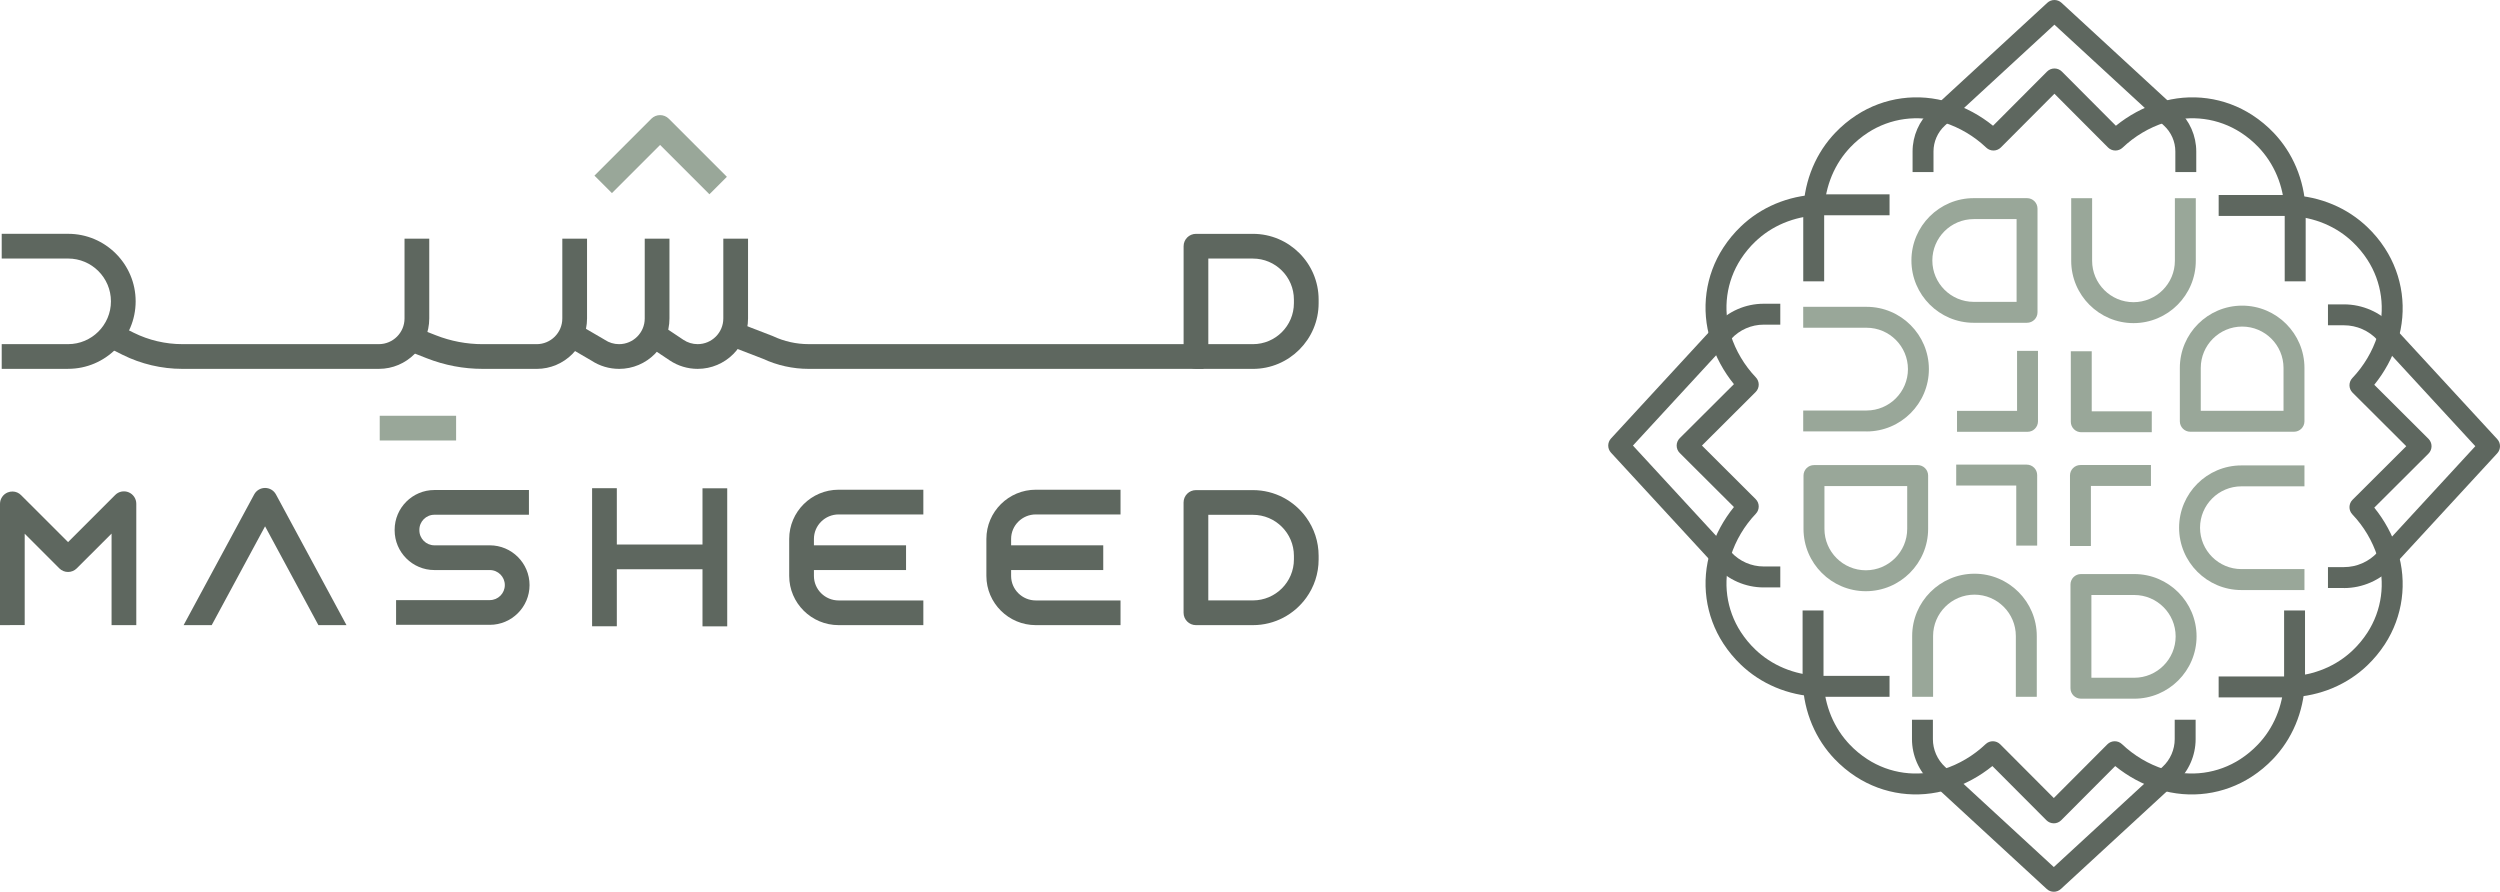 <?xml version="1.0" encoding="UTF-8"?>
<svg id="Layer_1" data-name="Layer 1" xmlns="http://www.w3.org/2000/svg" viewBox="0 0 1477.16 526.91">
  <defs>
    <style>
      .cls-1 {
        fill: #5e675f;
      }

      .cls-1, .cls-2 {
        stroke-width: 0px;
      }

      .cls-2 {
        fill: #99a799;
      }
    </style>
  </defs>
  <g>
    <g>
      <g>
        <path class="cls-2" d="M1355.44,255.1h-61.27c-3.41,0-6.18-2.77-6.18-6.18v-31.51c0-20.3,16.52-36.82,36.82-36.82s36.81,16.52,36.81,36.82v31.51c0,3.41-2.77,6.18-6.18,6.18ZM1300.35,242.74h48.9v-25.33c0-13.48-10.97-24.45-24.45-24.45s-24.45,10.97-24.45,24.45v25.33Z"/>
        <path class="cls-2" d="M1260.62,190.92c-20.3,0-36.82-16.52-36.82-36.82v-37.01h12.36v37.01c0,13.48,10.97,24.45,24.45,24.45s24.45-10.97,24.45-24.45v-37.01h12.36v37.01c0,20.3-16.51,36.82-36.81,36.82Z"/>
        <path class="cls-2" d="M1271.41,255.39h-41.66c-3.41,0-6.18-2.77-6.18-6.18v-41.66h12.36v35.48h35.48v12.36Z"/>
      </g>
      <g>
        <path class="cls-2" d="M1197.71,190.72h-31.51c-20.3,0-36.81-16.52-36.81-36.82s16.51-36.82,36.81-36.82h31.51c3.41,0,6.18,2.77,6.18,6.18v61.27c0,3.41-2.77,6.18-6.18,6.18ZM1166.2,129.46c-13.48,0-24.45,10.97-24.45,24.45s10.97,24.45,24.45,24.45h25.33v-48.9h-25.33Z"/>
        <path class="cls-2" d="M1102.89,254.91h-37.44v-12.36h37.44c13.48,0,24.45-10.97,24.45-24.45s-10.97-24.45-24.45-24.45h-37.44v-12.36h37.44c20.3,0,36.82,16.52,36.82,36.82s-16.52,36.82-36.82,36.82Z"/>
        <path class="cls-2" d="M1197.99,255.14h-41.66v-12.36h35.48v-35.48h12.36v41.66c0,3.41-2.77,6.18-6.18,6.18Z"/>
      </g>
      <g>
        <path class="cls-2" d="M1102.45,349.32c-20.3,0-36.82-16.52-36.82-36.82v-31.51c0-3.41,2.77-6.18,6.18-6.18h61.27c3.41,0,6.18,2.77,6.18,6.18v31.51c0,20.3-16.52,36.82-36.82,36.82ZM1078,287.18v25.33c0,13.48,10.97,24.45,24.45,24.45s24.45-10.97,24.45-24.45v-25.33h-48.91Z"/>
        <path class="cls-2" d="M1203.45,411.71h-12.36v-35.9c0-13.48-10.97-24.45-24.45-24.45s-24.45,10.97-24.45,24.45v35.9h-12.36v-35.9c0-20.3,16.51-36.82,36.81-36.82s36.82,16.52,36.82,36.82v35.9Z"/>
        <path class="cls-2" d="M1203.69,322.37h-12.36v-35.48h-35.48v-12.36h41.66c3.41,0,6.18,2.77,6.18,6.18v41.66Z"/>
      </g>
      <g>
        <path class="cls-2" d="M1261.06,412.82h-31.51c-3.41,0-6.18-2.77-6.18-6.18v-61.27c0-3.41,2.77-6.18,6.18-6.18h31.51c20.3,0,36.81,16.52,36.81,36.82s-16.51,36.82-36.81,36.82ZM1235.73,400.46h25.33c13.48,0,24.45-10.97,24.45-24.45s-10.97-24.45-24.45-24.45h-25.33v48.91Z"/>
        <path class="cls-2" d="M1361.62,348.64h-37.25c-20.3,0-36.82-16.52-36.82-36.82s16.52-36.82,36.82-36.82h37.25v12.36h-37.25c-13.48,0-24.45,10.97-24.45,24.45s10.97,24.45,24.45,24.45h37.25v12.36Z"/>
        <path class="cls-2" d="M1235.44,322.61h-12.36v-41.66c0-3.41,2.77-6.18,6.18-6.18h41.66v12.36h-35.48v35.48Z"/>
      </g>
    </g>
    <g>
      <path class="cls-1" d="M1362.31,166.24h-12.36v-39.43c0-14.4-4.97-27.96-14.01-38.2-.47-.53-.95-1.06-1.45-1.59-3.11-3.27-6.61-6.18-10.4-8.64-13.24-8.6-29.54-10.8-44.71-6.04l-.28.09c-9.2,2.93-17.82,8.05-24.93,14.81-2.43,2.31-6.26,2.26-8.63-.11-9.02-9.02-24.21-24.26-31.65-31.74-7.44,7.47-22.63,22.72-31.65,31.74-2.37,2.37-6.2,2.42-8.63.11-7.11-6.76-15.74-11.88-24.95-14.82l-.24-.07c-15.2-4.77-31.5-2.57-44.74,6.03-3.79,2.46-7.29,5.37-10.4,8.64-.5.53-.99,1.05-1.45,1.59-9.03,10.24-14,23.8-14,38.2v39.43h-12.36v-39.43c0-17.41,6.07-33.88,17.09-46.38.57-.64,1.16-1.29,1.76-1.92,3.78-3.98,8.03-7.51,12.63-10.5,16.35-10.61,36.45-13.33,55.15-7.46l.23.07c9.16,2.92,17.78,7.6,25.27,13.68,12.8-12.82,31.92-32.02,31.92-32.02,1.16-1.17,2.74-1.82,4.38-1.82s3.22.65,4.38,1.82c0,0,19.12,19.21,31.92,32.02,7.49-6.08,16.09-10.75,25.18-13.65l.32-.1c18.7-5.87,38.8-3.15,55.14,7.47,4.6,2.99,8.85,6.52,12.63,10.49.61.64,1.2,1.28,1.76,1.93,11.02,12.5,17.1,28.97,17.1,46.38v39.43Z"/>
      <path class="cls-1" d="M1297.69,101.65h-12.36v-12.17c0-5.77-2.43-11.32-6.68-15.23l-64.77-59.67-64.77,59.67c-4.24,3.91-6.68,9.46-6.68,15.23v12.17h-12.36v-12.17c0-9.21,3.89-18.08,10.66-24.32L1209.69,1.64c2.37-2.18,6.01-2.18,8.38,0l68.96,63.53c6.78,6.24,10.66,15.1,10.66,24.32v12.17Z"/>
    </g>
    <g>
      <path class="cls-1" d="M1213.53,486.47c-1.65,0-3.22-.65-4.38-1.82,0,0-19.12-19.21-31.92-32.02-7.49,6.08-16.09,10.75-25.18,13.65l-.2.06c-18.82,5.91-38.93,3.18-55.27-7.43-4.6-2.99-8.85-6.52-12.63-10.49-.61-.64-1.19-1.28-1.76-1.92-11.03-12.5-17.1-28.97-17.1-46.38v-39.43h12.36v39.43c0,14.4,4.97,27.96,14,38.2.47.53.95,1.06,1.45,1.59,3.11,3.28,6.61,6.18,10.4,8.64,13.24,8.6,29.54,10.8,44.72,6.04.02,0,.25-.08.27-.09,9.21-2.93,17.84-8.06,24.95-14.82,2.43-2.31,6.26-2.26,8.63.11,9.02,9.02,24.21,24.27,31.65,31.74,7.44-7.47,22.63-22.72,31.65-31.74,2.37-2.37,6.2-2.42,8.63-.11,7.11,6.76,15.73,11.88,24.95,14.82l-1.7,5.95,1.86-5.89c15.28,4.79,31.57,2.59,44.82-6.01,3.79-2.46,7.29-5.37,10.4-8.64.5-.53.99-1.06,1.46-1.59,9.03-10.23,14-23.8,14-38.2v-39.43h12.36v39.43c0,17.41-6.07,33.88-17.1,46.38-.57.65-1.16,1.29-1.76,1.93-3.78,3.98-8.03,7.51-12.63,10.49-16.34,10.61-36.45,13.33-55.15,7.47l-.37-.12c-9.05-2.88-17.64-7.55-25.13-13.63-12.8,12.82-31.92,32.02-31.92,32.02-1.16,1.17-2.74,1.82-4.38,1.82Z"/>
      <path class="cls-1" d="M1213.53,526.91c-1.5,0-3-.54-4.19-1.64l-68.44-63.05c-7.1-6.55-11.18-15.84-11.18-25.5v-11.47h12.36v11.47c0,6.21,2.62,12.19,7.19,16.4l64.25,59.19,64.25-59.19c4.57-4.21,7.19-10.19,7.19-16.4v-11.47h12.36v11.47c0,9.66-4.07,18.95-11.18,25.5l-68.44,63.05c-1.18,1.09-2.68,1.64-4.19,1.64Z"/>
    </g>
    <g>
      <path class="cls-1" d="M1350.35,412.06h-39.43v-12.36h39.43c14.4,0,27.96-4.97,38.2-14,.53-.47,1.06-.95,1.59-1.45,3.27-3.11,6.18-6.61,8.64-10.4,8.6-13.24,10.8-29.54,6.04-44.71l-.07-.23c-2.95-9.25-8.07-17.88-14.83-24.98-2.31-2.43-2.26-6.26.11-8.63,9.02-9.02,24.26-24.21,31.74-31.65-7.47-7.44-22.72-22.63-31.74-31.65-2.37-2.37-2.42-6.2-.11-8.63,6.76-7.11,11.88-15.74,14.82-24.95l.08-.25c4.77-15.19,2.57-31.49-6.03-44.73-2.46-3.79-5.37-7.29-8.64-10.4-.53-.5-1.06-.99-1.59-1.46-10.23-9.03-23.8-14-38.2-14h-39.43v-12.36h39.43c17.41,0,33.88,6.07,46.38,17.1.65.57,1.29,1.16,1.93,1.76,3.97,3.78,7.51,8.02,10.49,12.63,10.61,16.34,13.33,36.44,7.46,55.15l-.11.35c-2.88,9.06-7.56,17.65-13.64,25.14,12.82,12.8,32.02,31.92,32.02,31.92,1.17,1.16,1.82,2.74,1.82,4.38s-.65,3.22-1.82,4.38c0,0-19.21,19.12-32.02,31.92,6.08,7.49,10.75,16.09,13.65,25.18l.11.34c5.86,18.68,3.14,38.78-7.47,55.13-2.99,4.6-6.52,8.85-10.49,12.63-.64.61-1.28,1.19-1.92,1.76-12.5,11.03-28.97,17.1-46.38,17.1Z"/>
      <path class="cls-1" d="M1384.98,347.44h-9.47v-12.36h9.47c7.49,0,14.69-3.16,19.76-8.66l57.84-62.78-57.84-62.78c-5.07-5.51-12.27-8.66-19.76-8.66h-9.47v-12.36h9.47c10.93,0,21.45,4.61,28.85,12.65l61.7,66.97c2.18,2.37,2.18,6.01,0,8.38l-61.7,66.97c-7.41,8.04-17.92,12.65-28.85,12.65Z"/>
    </g>
    <g>
      <path class="cls-1" d="M1116.48,411.71h-39.43c-17.41,0-33.88-6.07-46.38-17.1-.64-.57-1.29-1.16-1.93-1.76-3.97-3.77-7.5-8.02-10.49-12.62-10.61-16.35-13.34-36.45-7.47-55.15l.08-.27c2.91-9.13,7.58-17.74,13.66-25.22-12.82-12.8-32.02-31.92-32.02-31.92-1.17-1.16-1.82-2.74-1.82-4.38s.65-3.22,1.82-4.38c0,0,19.21-19.12,32.02-31.92-6.08-7.48-10.75-16.09-13.65-25.18l-.1-.32c-5.87-18.7-3.15-38.8,7.47-55.15,2.99-4.6,6.52-8.85,10.49-12.63.64-.61,1.28-1.2,1.93-1.77,12.49-11.02,28.96-17.09,46.38-17.09h39.43v12.36h-39.43c-14.4,0-27.97,4.97-38.2,14-.53.47-1.06.95-1.59,1.45-3.27,3.11-6.18,6.61-8.64,10.4-8.6,13.24-10.8,29.54-6.04,44.72l.09.3c2.93,9.18,8.05,17.81,14.81,24.91,2.31,2.43,2.26,6.26-.11,8.63-9.02,9.02-24.26,24.21-31.74,31.65,7.47,7.44,22.72,22.63,31.74,31.65,2.37,2.37,2.42,6.2.11,8.63-6.76,7.1-11.88,15.73-14.82,24.95l-.08.27c-4.76,15.17-2.56,31.47,6.04,44.71,2.46,3.79,5.37,7.29,8.64,10.4.53.5,1.05.98,1.58,1.45,10.24,9.03,23.81,14.01,38.2,14.01h39.43v12.36Z"/>
      <path class="cls-1" d="M1051.9,347.09h-9.84c-10.7,0-20.99-4.51-28.24-12.38l-61.94-67.24c-2.18-2.37-2.18-6.01,0-8.38l61.95-67.24c7.25-7.87,17.54-12.38,28.24-12.38h9.84v12.36h-9.84c-7.25,0-14.23,3.06-19.14,8.39l-58.09,63.05,58.09,63.05c4.92,5.33,11.89,8.39,19.14,8.39h9.84v12.36Z"/>
    </g>
  </g>
  <g>
    <path class="cls-1" d="M80.53,297.65v71.71h-14.61v-54.08l-20.56,20.54c-1.37,1.37-3.21,2.14-5.15,2.14s-3.8-.77-5.17-2.14l-20.45-20.47v54H0v-71.62c0-2.96,1.77-5.62,4.51-6.76.97-.4,1.99-.58,3.01-.55,1.83.04,3.6.79,4.93,2.14l27.77,27.75,27.84-27.84c2.08-2.1,5.22-2.72,7.96-1.59,2.72,1.13,4.51,3.8,4.51,6.76Z"/>
    <path class="cls-1" d="M204.73,369.37h-16.6l-31.51-58.39-31.53,58.39h-16.6l41.7-77.23c1.28-2.37,3.74-3.83,6.43-3.83s5.15,1.46,6.43,3.83l41.68,77.23Z"/>
    <path class="cls-1" d="M289.4,369.19h-55.37v-14.61h55.37c4.9,0,8.88-3.98,8.88-8.88s-3.98-8.88-8.88-8.88h-32.73c-12.95,0-23.49-10.54-23.49-23.49v-.31c0-12.95,10.54-23.49,23.49-23.49h55.86v14.61h-55.86c-4.9,0-8.88,3.98-8.88,8.88v.31c0,4.9,3.98,8.88,8.88,8.88h32.73c12.95,0,23.49,10.54,23.49,23.49s-10.54,23.49-23.49,23.49Z"/>
    <rect class="cls-1" x="349.85" y="288.46" width="14.61" height="81.58"/>
    <rect class="cls-1" x="415.08" y="288.52" width="14.61" height="81.57"/>
    <rect class="cls-1" x="354.26" y="321.74" width="72.1" height="14.61"/>
    <path class="cls-1" d="M662.08,369.37h-50.04c-16.11,0-29.22-13.05-29.22-29.08v-21.86c0-16.04,13.11-29.08,29.22-29.08h50.04v14.61h-50.04c-8.06,0-14.61,6.49-14.61,14.48v21.86c0,7.98,6.55,14.48,14.61,14.48h50.04v14.61Z"/>
    <rect class="cls-1" x="590.58" y="322.21" width="61.29" height="14.61"/>
    <path class="cls-1" d="M545.57,369.37h-50.04c-16.11,0-29.22-13.05-29.22-29.08v-21.86c0-16.04,13.11-29.08,29.22-29.08h50.04v14.61h-50.04c-8.06,0-14.61,6.49-14.61,14.48v21.86c0,7.98,6.55,14.48,14.61,14.48h50.04v14.61Z"/>
    <rect class="cls-1" x="474.06" y="322.21" width="61.29" height="14.61"/>
    <path class="cls-1" d="M771.83,305.8c-7.05-9.82-18.55-16.21-31.53-16.21h-33.67c-4.02,0-7.3,3.27-7.3,7.3v65.18c0,4.03,3.29,7.3,7.3,7.3h33.67c12.98,0,24.48-6.39,31.53-16.19,4.6-6.37,7.3-14.19,7.3-22.62v-2.14c0-8.45-2.7-16.25-7.3-22.62ZM764.53,330.55c0,13.35-10.88,24.21-24.23,24.21h-26.36v-50.57h26.36c13.35,0,24.23,10.86,24.23,24.23v2.14Z"/>
    <path class="cls-1" d="M740.3,217.95h-33.65c-4.03,0-7.3-3.27-7.3-7.3v-65.18c0-4.03,3.27-7.3,7.3-7.3h33.65c21.41,0,38.83,17.42,38.83,38.83v2.13c0,21.41-17.42,38.83-38.83,38.83ZM713.95,203.35h26.35c13.36,0,24.22-10.87,24.22-24.22v-2.13c0-13.36-10.87-24.22-24.22-24.22h-26.35v50.58Z"/>
    <path class="cls-1" d="M40.26,217.95H1.01v-14.61h39.25c13.94,0,25.29-11.34,25.29-25.29s-11.34-25.29-25.29-25.29H1.01v-14.61h39.25c22,0,39.89,17.9,39.89,39.89s-17.9,39.89-39.89,39.89Z"/>
    <path class="cls-1" d="M711.14,217.95h-233.41c-9.2,0-18.46-2.04-26.8-5.91l-16.55-6.38,5.25-13.63,16.78,6.46c.16.06.32.13.47.2,6.48,3.04,13.69,4.64,20.85,4.64h233.41v14.61Z"/>
    <path class="cls-1" d="M412.22,217.95c-5.9,0-11.62-1.73-16.53-5.01l-12.01-8.02,8.11-12.15,12.01,8.02c2.5,1.67,5.41,2.55,8.42,2.55,8.36,0,15.16-6.8,15.16-15.16v-47.16h14.61v47.16c0,16.41-13.35,29.77-29.77,29.77Z"/>
    <path class="cls-1" d="M365.79,217.95c-5.82,0-11.46-1.68-16.33-4.88l-13.58-7.91,7.35-12.62,13.76,8.02c.13.07.25.15.38.24,2.5,1.67,5.41,2.55,8.42,2.55,8.36,0,15.16-6.8,15.16-15.16v-47.16h14.61v47.16c0,16.41-13.35,29.77-29.77,29.77Z"/>
    <path class="cls-1" d="M317.09,217.95h-31.87c-11.35,0-22.46-2.11-33.03-6.26l-14.57-5.72,5.34-13.59,14.57,5.72c8.86,3.48,18.17,5.25,27.69,5.25h31.87c8.36,0,15.16-6.8,15.16-15.16v-47.16h14.61v47.16c0,16.41-13.35,29.77-29.77,29.77Z"/>
    <path class="cls-1" d="M223.87,217.95h-116.16c-12.17,0-24.37-2.87-35.27-8.3l-8.57-4.27,6.51-13.07,8.57,4.27c8.89,4.43,18.83,6.76,28.75,6.76h116.16c8.36,0,15.16-6.8,15.16-15.16v-47.16h14.61v47.16c0,16.41-13.35,29.77-29.77,29.77Z"/>
    <rect class="cls-2" x="224.37" y="245.66" width="45.13" height="14.61"/>
    <path class="cls-2" d="M419.17,114.78l-29.14-29.14-28.46,28.46-10.33-10.33,33.62-33.62c1.37-1.37,3.23-2.14,5.16-2.14s3.79.77,5.16,2.14l34.31,34.31-10.33,10.33Z"/>
  </g>
</svg>